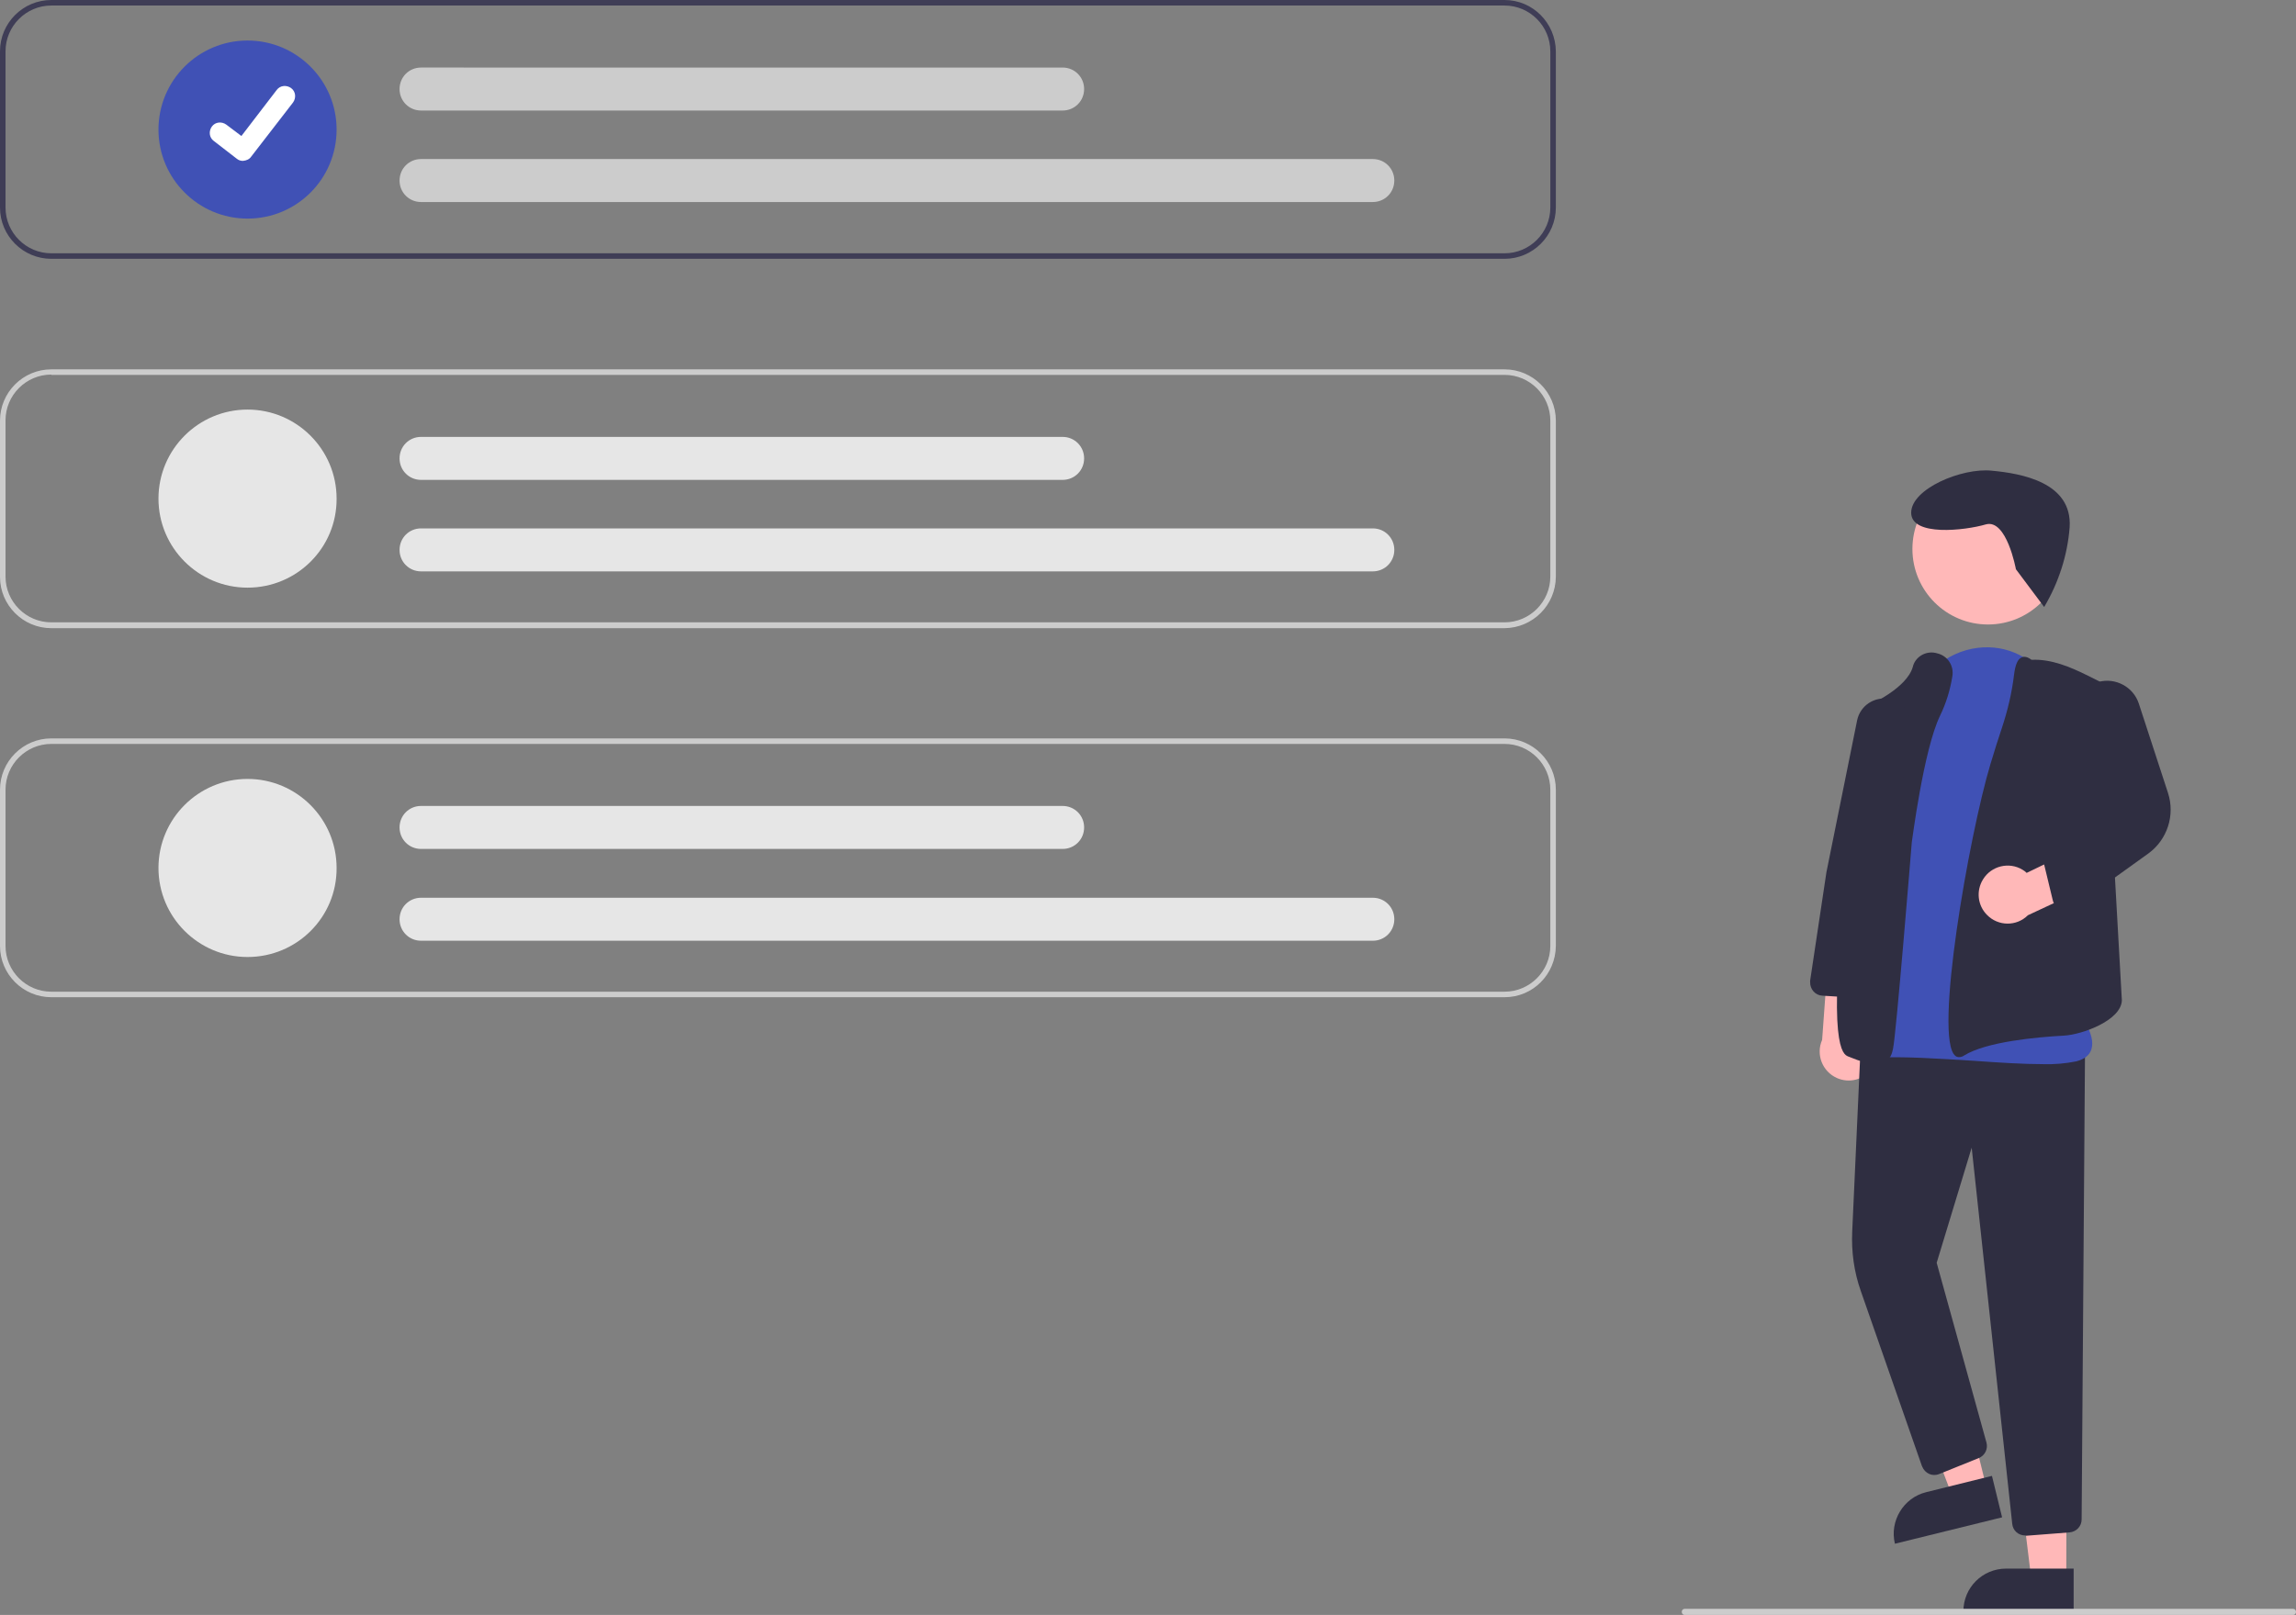 <?xml version="1.0" encoding="utf-8"?>
<!-- Generator: Adobe Illustrator 27.9.0, SVG Export Plug-In . SVG Version: 6.00 Build 0)  -->
<svg version="1.1" id="Ebene_1" xmlns="http://www.w3.org/2000/svg" xmlns:xlink="http://www.w3.org/1999/xlink" x="0px" y="0px"
	 viewBox="0 0 747.6 526" style="enable-background:new 0 0 747.6 526;" xml:space="preserve">
<rect x="0" y="0" width="747.6" height="526" fill="#808080" stroke="none"/>
<style type="text/css">
	.st0{fill:#FFB8B8;}
	.st1{fill:#2F2E41;}
	.st2{fill:#4051B5;}
	.st3{fill:#3F3D56;}
	.st4{fill:#CCCCCC;}
	.st5{fill:#E6E6E6;}
	.st6{fill:#FFFFFF;}
</style>
<g id="Group_33" transform="translate(-227 -187)">
	<path id="Path_498-352" class="st0" d="M836.4,535.2c3.2-4.1,2.4-10-1.7-13.2c-0.4-0.3-0.9-0.6-1.4-0.9l1.9-21.3l-12.7-4.3
		l-2.2,30.2c-2.1,4.8,0.1,10.3,4.8,12.4C829.1,539.9,833.8,538.7,836.4,535.2L836.4,535.2z"/>
	<path id="Path_499-353" class="st0" d="M899.8,701.2h-11.4l-5.4-44.1h16.9L899.8,701.2z"/>
	<path id="Path_500-354" class="st1" d="M880.2,697.9h22v13.9h-35.9C866.3,704.1,872.5,697.9,880.2,697.9L880.2,697.9z"/>
	<path id="Path_501-355" class="st0" d="M873.9,671.9l-11.1,2.7l-15.8-41.5l16.4-4L873.9,671.9z"/>
	<path id="Path_502-356" class="st1" d="M854.2,673l21.4-5.3l3.3,13.5l-34.9,8.6C842.2,682.4,846.8,674.8,854.2,673
		C854.2,673,854.2,673,854.2,673L854.2,673z"/>
	<path id="Path_503-357" class="st1" d="M886.4,687.1c-2.2,0-4-1.6-4.2-3.8l-13.2-122.5l-11.4,37.5l16.2,58.5
		c0.6,2.1-0.5,4.3-2.5,5.1l-12.9,5.2c-2.2,0.9-4.6-0.2-5.5-2.4c0-0.1,0-0.1-0.1-0.2l-19.9-57c-2.2-6.2-3.1-12.8-2.8-19.4l2.8-61.5
		l73,3.1l-1.1,152.2c0,2.2-1.7,4-3.9,4.2l-14.2,1.1C886.6,687.1,886.5,687.1,886.4,687.1z"/>
	<circle id="Ellipse_83" class="st0" cx="874.3" cy="365.8" r="24.6"/>
	<path id="Path_504-358" class="st2" d="M892.4,533.6c-6.5,0-14.5-0.5-22.8-1.1c-11.4-0.7-23.1-1.5-31.9-1c-2.4,0.2-4.8-0.8-6.2-2.7
		c-9-11.6,4.9-56.7,5.5-58.6l11.3-50.5l0.5,0.1l-0.5-0.1c2.5-11.1,10.5-19.3,20.8-21.4c9.7-1.9,19,1.9,25,10.4
		c0.3,0.4,0.6,0.9,1,1.4c19.6,29,8.5,100.9,7.8,105.5c1,1.2,6.6,8.2,5.1,13.1c-0.6,2-2.3,3.3-5,4
		C899.5,533.4,895.9,533.7,892.4,533.6L892.4,533.6z"/>
	<path id="Path_505-359" class="st1" d="M838.1,533.6c-2.2,0-5.2-0.8-9.3-2.5c-1.7-0.7-7-2.9-0.6-59.1c3.2-27.6,7.7-55,7.7-55.2
		l0-0.3l0.2-0.1c0.1-0.1,11.7-5.3,13.7-12.1c0.1-0.2,0.1-0.5,0.2-0.7c1.1-3.1,4.6-4.8,7.8-3.8c3.4,0.8,5.5,4.1,4.9,7.5
		c-0.7,4.4-2,8.7-4,12.8c-5.4,11.2-9.1,40.9-9.2,41.2c-0.2,2.5-5.1,62.7-6.1,67.2c-0.3,1.6-0.9,3.5-2.7,4.5
		C840,533.5,839.1,533.7,838.1,533.6L838.1,533.6z"/>
	<path id="Path_506-360" class="st1" d="M864.9,531.3c-0.4,0-0.9-0.1-1.2-0.4c-7.2-5.5,4.5-72.1,11.4-95c1.4-4.6,2.6-8.5,3.7-11.7
		l0,0c1.9-5.7,3.3-11.6,4-17.5c0.4-3.2,1.2-5.1,2.5-5.6c0.9-0.4,2-0.1,3.2,0.8c6.4-0.3,12.6,2.3,18.4,5.2l5.2,2.6l5.8,103.1
		c-0.2,6.6-13.1,11.2-18.8,11.5c-9.1,0.5-25.4,2-32.6,6.5C866.1,531.1,865.5,531.3,864.9,531.3L864.9,531.3z"/>
	<path id="Path_507-361" class="st1" d="M832.5,512c-0.1,0-0.2,0-0.3,0l-11.8-0.7c-2.3-0.1-4.1-2.1-4-4.5c0-0.1,0-0.2,0-0.4
		l5.3-35.3l10-49.5c1-4.8,5.7-7.9,10.5-6.9c0.3,0.1,0.6,0.1,0.9,0.2l0,0c4.2,1.3,6.8,5.5,6.1,9.9l-8,49.6l-4.7,33.9
		C836.4,510.4,834.6,512,832.5,512L832.5,512z"/>
	<path id="Path_508-362" class="st0" d="M872.7,473.4c2.7-4.4,8.5-5.8,12.9-3.1c0.5,0.3,0.9,0.6,1.3,1l19.3-9.3l8.5,10.3l-27.4,12.8
		c-3.7,3.7-9.7,3.6-13.3-0.1C870.9,481.9,870.4,477.1,872.7,473.4L872.7,473.4z"/>
	<path id="Path_509-363" class="st1" d="M899.5,483.4c-2,0-3.7-1.3-4.1-3.2l-2.8-11.6c-0.4-1.8,0.3-3.7,1.9-4.6l16.9-10.1l-8.6-31.6
		c-1.6-5.7,1.8-11.6,7.5-13.2c5.5-1.5,11.3,1.6,13.1,7l9.5,29.1c2.4,7.3-0.2,15.3-6.4,19.8L902,482.6
		C901.2,483.1,900.4,483.4,899.5,483.4z"/>
	<path id="Path_511-364" class="st3" d="M716.9,187H243.7c-9.2,0-16.7,7.5-16.7,16.7v50.9c0,9.2,7.5,16.7,16.7,16.7h473.2
		c9.2,0,16.7-7.5,16.7-16.7v-50.9C733.5,194.5,726.1,187,716.9,187z M731.8,254.6c0,8.2-6.7,14.9-14.9,14.9H243.7
		c-8.2,0-14.9-6.7-14.9-14.9v-50.9c0-8.2,6.7-14.9,14.9-14.9h473.2c8.2,0,14.9,6.7,14.9,14.9V254.6z"/>
	<path id="Path_512-365" class="st4" d="M716.9,391.6H243.7c-9.2,0-16.7-7.5-16.7-16.7V324c0-9.2,7.5-16.7,16.7-16.7h473.2
		c9.2,0,16.7,7.5,16.7,16.7v50.9C733.5,384.1,726.1,391.5,716.9,391.6z M243.7,309c-8.2,0-14.9,6.7-14.9,14.9v50.9
		c0,8.2,6.7,14.9,14.9,14.9h473.2c8.2,0,14.9-6.7,14.9-14.9V324c0-8.2-6.7-14.9-14.9-14.9H243.7z"/>
	<path id="Path_513-366" class="st4" d="M716.9,511.8H243.7c-9.2,0-16.7-7.5-16.7-16.7v-50.9c0-9.2,7.5-16.7,16.7-16.7h473.2
		c9.2,0,16.7,7.5,16.7,16.7v50.9C733.5,504.4,726.1,511.8,716.9,511.8z M243.7,429.3c-8.2,0-14.9,6.7-14.9,14.9v50.9
		c0,8.2,6.7,14.9,14.9,14.9h473.2c8.2,0,14.9-6.7,14.9-14.9v-50.9c0-8.2-6.7-14.9-14.9-14.9H243.7z"/>
	<path id="Path_514-367" class="st2" d="M307.6,258.2c-16,0-29-13-29-29s13-29,29-29c16,0,29,13,29,29S323.7,258.2,307.6,258.2
		L307.6,258.2z"/>
	<path id="Path_515-368" class="st4" d="M674,252.8H364.1c-3.9,0-7-3.1-7-7s3.1-7,7-7H674c3.9,0,7,3.1,7,7S677.9,252.8,674,252.8z"
		/>
	<path id="Path_516-369" class="st4" d="M573,223H364.1c-3.9,0-7-3.1-7-7s3.1-7,7-7H573c3.9,0,7,3.1,7,7S576.9,223,573,223z"/>
	<path id="Path_517-370" class="st5" d="M307.6,378.4c-16,0-29-13-29-29s13-29,29-29c16,0,29,13,29,29
		C336.7,365.4,323.7,378.4,307.6,378.4L307.6,378.4z"/>
	<path id="Path_518-371" class="st5" d="M674,373.1H364.1c-3.9,0-7-3.1-7-7s3.1-7,7-7H674c3.9,0,7,3.1,7,7S677.9,373.1,674,373.1z"
		/>
	<path id="Path_519-372" class="st5" d="M573,343.3H364.1c-3.9,0-7-3.1-7-7s3.1-7,7-7H573c3.9,0,7,3.1,7,7S576.9,343.3,573,343.3z"
		/>
	<path id="Path_520-373" class="st5" d="M307.6,498.7c-16,0-29-13-29-29s13-29,29-29c16,0,29,13,29,29
		C336.7,485.7,323.7,498.7,307.6,498.7L307.6,498.7z"/>
	<path id="Path_521-374" class="st5" d="M674,493.4H364.1c-3.9,0-7-3.1-7-7s3.1-7,7-7H674c3.9,0,7,3.1,7,7S677.9,493.4,674,493.4z"
		/>
	<path id="Path_522-375" class="st5" d="M573,463.5H364.1c-3.9,0-7-3.1-7-7s3.1-7,7-7H573c3.9,0,7,3.1,7,7S576.9,463.5,573,463.5z"
		/>
	<path id="Path_395-376" class="st6" d="M306.1,239.4c-0.7,0-1.4-0.2-2-0.7l0,0l-7.5-5.8c-1.5-1.1-1.7-3.2-0.6-4.7
		c1.1-1.5,3.2-1.7,4.7-0.6l4.9,3.7l11.5-15c1.1-1.5,3.2-1.7,4.7-0.6l0,0l-0.1,0.1l0.1-0.1c1.5,1.1,1.7,3.2,0.6,4.7L308.8,238
		C308.2,238.9,307.2,239.3,306.1,239.4L306.1,239.4z"/>
	<path id="Path_523-377" class="st4" d="M973.6,713h-198c-0.6,0-1-0.4-1-1s0.4-1,1-1h198c0.6,0,1,0.4,1,1S974.2,713,973.6,713z"/>
	<path id="Path_561-378" class="st1" d="M883.4,372.4c0,0-3-16.5-9.8-14.6c-6.8,2-24.3,4-24.3-3.8c0-7.8,16.5-14.7,26.2-13.7
		c9.7,0.9,26.3,3.8,25.4,18.4c-0.7,9.2-3.6,18.1-8.3,26L883.4,372.4z"/>
</g>
</svg>
